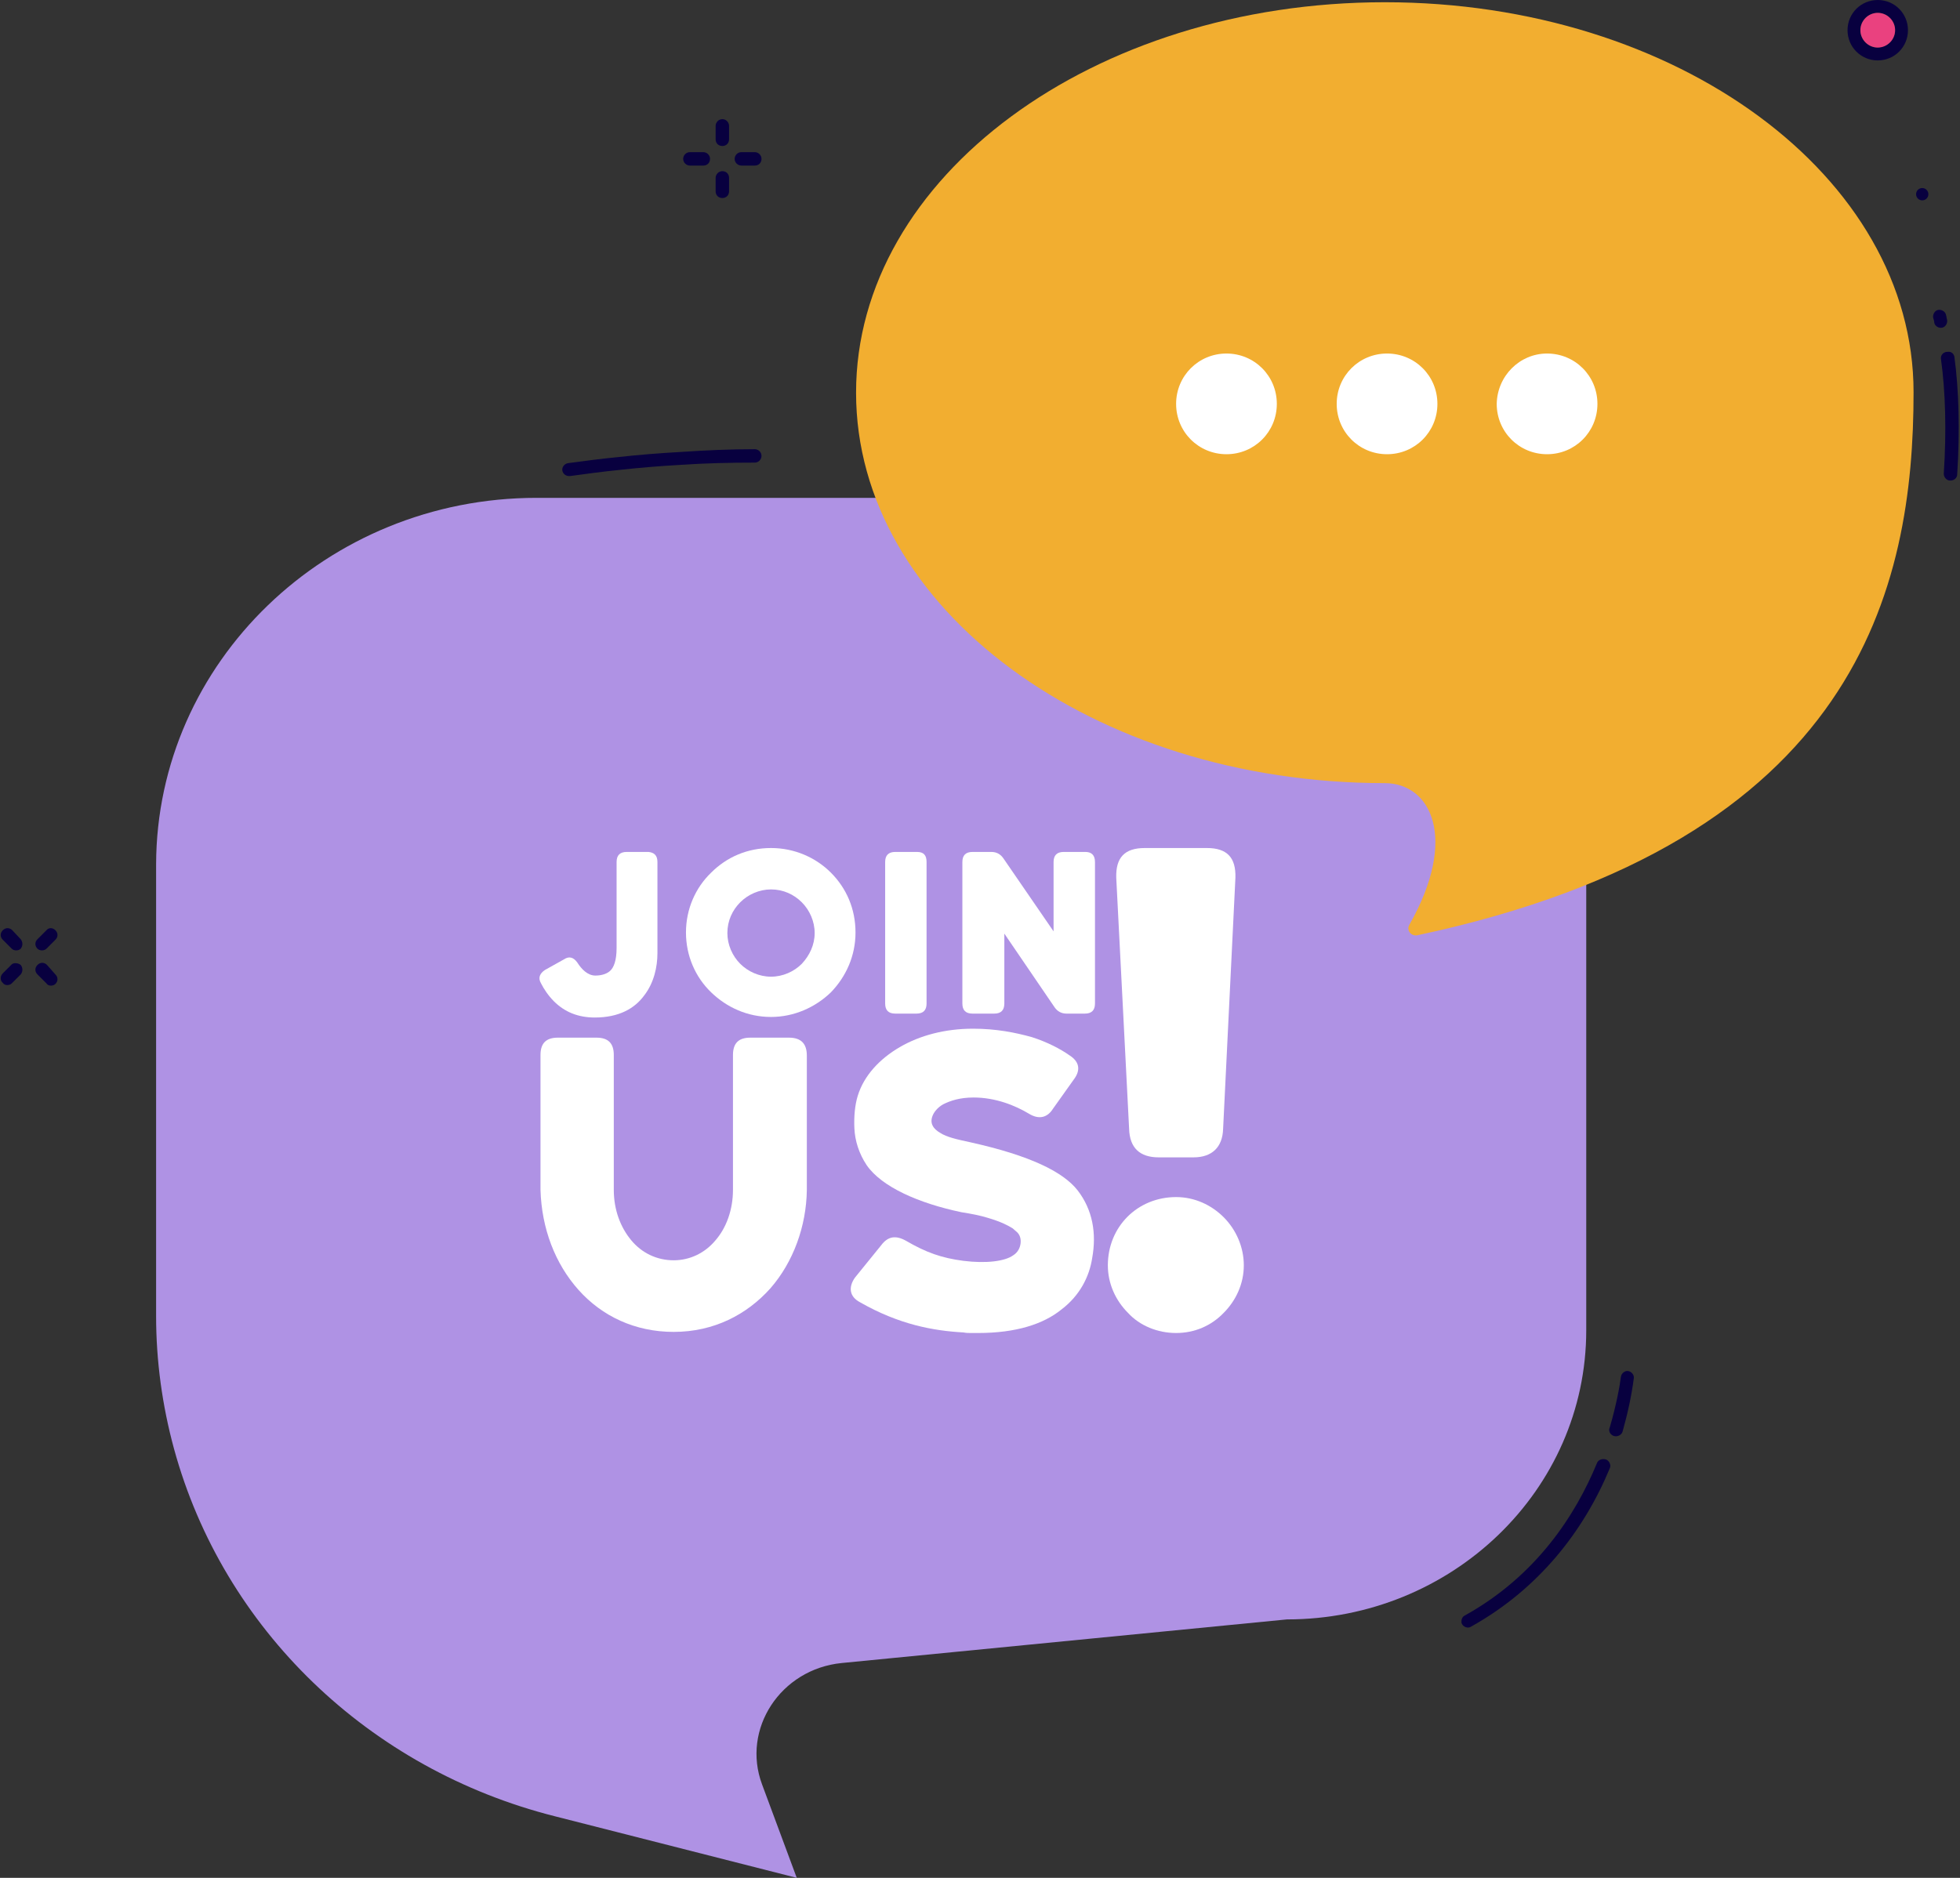 <?xml version="1.0" encoding="UTF-8" standalone="no"?><svg xmlns="http://www.w3.org/2000/svg" xmlns:xlink="http://www.w3.org/1999/xlink" fill="#08003f" height="335.7" preserveAspectRatio="xMidYMid meet" version="1" viewBox="85.0 77.0 350.3 335.7" width="350.3" zoomAndPan="magnify"><rect x="85.0" y="77.0" width="350.3" height="335.7" fill="#333333" stroke="none"/><g><g id="change1_1"><path d="M180.9,166h119.7c37.5,0,67.9,29.4,67.9,65.6v83.2c0,28.6-24,51.7-53.5,51.7l-79.6,7.8 c-10.9,1.1-17.9,11.8-14.2,21.7l6.2,16.7l-43.2-11c-33.3-8.4-59.3-33.5-68.1-65.7l0,0c-2.1-7.7-3.2-15.7-3.2-23.7v-80.8 C113,195.4,143.4,166,180.9,166z" fill="#af92e4"/></g><g id="change2_1"><path d="M427,147.1c0,34.7-9.7,80.3-88.7,97.1c-1.1,0.2-2-0.9-1.4-1.9c8.8-15.5,3.8-25.3-4.4-25.3 c-52.2,0-94.5-31.3-94.5-69.8s42.3-69.8,94.5-69.8S427,108.5,427,147.1z" fill="#f2ae30"/></g></g><g id="change3_1"><path d="M434.3,140.8c0.8,5.9,1,13.2,0.5,21c0,0.6-0.5,1.1-1.2,1.1h-0.1c-0.6,0-1.1-0.6-1.1-1.2c0.5-7.6,0.3-14.8-0.5-20.5 c-0.1-0.6,0.3-1.2,1-1.3c0.1,0,0.1,0,0.2,0C433.7,139.8,434.2,140.2,434.3,140.8z"/></g><g id="change3_2"><path d="M433,134.2c0.1,0.7-0.4,1.4-1.1,1.4c-0.6,0-1.1-0.4-1.2-0.9c0-0.3-0.1-0.6-0.2-0.9c-0.1-0.6,0.3-1.3,0.9-1.4 c0.6-0.1,1.3,0.3,1.4,0.9C432.9,133.6,432.9,133.9,433,134.2z"/></g><g id="change3_3"><circle cx="428.6" cy="111.7" r="1.1" transform="rotate(-80.781 428.585 111.738)"/></g><g id="change3_4"><path d="M420.6,77c3,0,5.4,2.4,5.4,5.4c0,3-2.4,5.4-5.4,5.4c-3,0-5.4-2.4-5.4-5.4C415.2,79.4,417.6,77,420.6,77z M423.7,82.4 c0-1.7-1.4-3.1-3.1-3.1c-1.7,0-3.1,1.4-3.1,3.1c0,1.7,1.4,3.1,3.1,3.1C422.3,85.4,423.7,84.1,423.7,82.4z"/></g><g id="change4_1"><path d="M420.6,79.3c1.7,0,3.1,1.4,3.1,3.1c0,1.7-1.4,3.1-3.1,3.1c-1.7,0-3.1-1.4-3.1-3.1 C417.5,80.7,418.9,79.3,420.6,79.3z" fill="#ea417f"/></g><g id="change3_5"><path d="M376,322.1c0.6,0.1,1.1,0.7,1,1.3c-0.4,3.1-1.1,6.3-2,9.5c-0.2,0.7-1,1-1.6,0.8c-0.5-0.2-0.8-0.6-0.8-1.1 c0-0.1,0-0.2,0.1-0.4c1.2-4.1,1.8-7.5,2-9.1C374.8,322.5,375.4,322,376,322.1z"/></g><g id="change3_6"><path d="M372,337.9c0.6,0.2,1,1,0.7,1.6c-4.6,11.1-12.6,21.5-24.8,28.3c-0.6,0.4-1.5,0-1.7-0.7c0-0.1,0-0.2,0-0.3 c0-0.4,0.2-0.8,0.6-1c12.8-7.1,19.8-18,23.6-27.2C370.6,338,371.3,337.7,372,337.9z"/></g><g id="change5_1"><path d="M361.5,140.2c5,0,9,4,9,9c0,5-4,9-9,9c-5,0-9-4-9-9C352.6,144.2,356.6,140.2,361.5,140.2z" fill="#ffffff"/></g><g id="change5_2"><path d="M332.9,140.2c5,0,9,4,9,9c0,5-4,9-9,9s-9-4-9-9C323.9,144.2,327.9,140.2,332.9,140.2z" fill="#ffffff"/></g><g id="change5_3"><path d="M304.2,140.2c5,0,9,4,9,9c0,5-4,9-9,9s-9-4-9-9C295.2,144.2,299.2,140.2,304.2,140.2z" fill="#ffffff"/></g><g id="change5_4"><path d="M303.7,294.6c2.2,2.2,3.6,5.3,3.6,8.6c0,3.3-1.4,6.3-3.6,8.5c-2.2,2.3-5.2,3.6-8.5,3.6s-6.5-1.3-8.6-3.6 c-2.2-2.2-3.6-5.2-3.6-8.5c0-6.9,5.3-12.2,12.2-12.2C298.5,291,301.5,292.4,303.7,294.6z" fill="#ffffff"/></g><g id="change5_5"><path d="M300.7,228.6c3.6,0,5.2,1.7,5.1,5.3l-2.2,44.9c-0.1,3.3-2,5.1-5.3,5.1h-6.2c-3.4,0-5.2-1.7-5.3-5.1l-2.3-44.9 c-0.1-3.6,1.5-5.3,5.1-5.3L300.7,228.6L300.7,228.6z" fill="#ffffff"/></g><g id="change5_6"><path d="M280.7,231.1v25.3c0,1.2-0.6,1.8-1.8,1.8h-3.3c-0.9,0-1.6-0.4-2.1-1.1l-9-13.2v12.5c0,1.2-0.6,1.8-1.8,1.8h-3.9 c-1.2,0-1.8-0.6-1.8-1.8v-25.3c0-1.2,0.6-1.8,1.8-1.8h3.4c0.9,0,1.6,0.4,2.1,1.1l9,13.1v-12.4c0-1.2,0.6-1.8,1.8-1.8h3.9 C280.1,229.3,280.7,229.9,280.7,231.1z" fill="#ffffff"/></g><g id="change5_7"><path d="M277.6,289.8c2.7,3.5,3.4,7.7,2.6,12.1c-0.5,3.3-2.2,6.7-5.5,9.2c-3.2,2.6-8.1,4.2-14.9,4.2h-1.2 c-0.5,0-0.9,0-1.4-0.1c-5.4-0.3-11.5-1.4-18.5-5.4c-1.9-1-2.1-2.7-0.9-4.4l4.7-5.8c1.2-1.6,2.6-1.8,4.4-0.8 c3.6,2.1,6.4,3.1,10.3,3.6c4,0.5,7.4,0.1,8.9-1c0.8-0.5,1.2-1.3,1.3-2.1c0.1-0.8-0.1-1.5-0.6-2c-0.2-0.2-0.5-0.4-0.8-0.7 c-0.8-0.5-2.1-1.2-4.5-1.9c-1.3-0.4-2.8-0.7-4.7-1c-7.6-1.6-14.2-4.5-16.9-8.4c-1.4-2.1-2.1-4.4-2.2-6.6c-0.1-2.1,0.1-4.2,0.6-5.8 c1.1-3.6,3.9-6.6,7.5-8.7s8.1-3.3,13.1-3.3c4.2,0,7.6,0.7,10.5,1.5c2.8,0.9,5.1,2.1,6.8,3.3c1.7,1.1,2,2.6,0.7,4.3l-3.7,5.2 c-1,1.6-2.5,2-4.3,0.9c-2.5-1.5-6-2.9-9.9-2.9c-2.5,0-4.2,0.6-5.4,1.2c-1.1,0.6-1.7,1.5-1.9,2c-0.6,1.4,0.1,2.4,1.3,3.1 c1.2,0.8,3.1,1.2,5.4,1.7C269.2,283.6,275,286.5,277.6,289.8z" fill="#ffffff"/></g><g id="change5_8"><path d="M250.6,231.1v25.3c0,1.2-0.6,1.8-1.8,1.8H245c-1.2,0-1.8-0.6-1.8-1.8v-25.3c0-1.2,0.6-1.8,1.8-1.8h3.9 C250.1,229.3,250.6,229.9,250.6,231.1z" fill="#ffffff"/></g><g id="change5_9"><path d="M233.5,233c2.8,2.8,4.4,6.5,4.4,10.7c0,4.2-1.7,7.9-4.4,10.7c-2.8,2.7-6.6,4.4-10.7,4.4 c-4.2,0-7.9-1.7-10.7-4.4c-2.8-2.7-4.5-6.5-4.5-10.7c0-4.2,1.7-8,4.5-10.7c2.8-2.8,6.5-4.4,10.7-4.4 C227,228.6,230.8,230.3,233.5,233z M230.6,243.8c0-2.1-0.9-4.1-2.3-5.5c-1.4-1.4-3.3-2.3-5.5-2.3c-2.1,0-4.1,0.9-5.5,2.3 c-1.4,1.4-2.3,3.3-2.3,5.5c0,2.1,0.9,4.1,2.3,5.5c1.4,1.4,3.4,2.3,5.5,2.3c2.1,0,4.1-0.9,5.5-2.3 C229.7,247.8,230.6,245.9,230.6,243.8z" fill="#ffffff"/></g><g id="change5_10"><path d="M229.2,265.7v24.1c-0.1,6.4-2.4,12.8-6.5,17.5c-4.2,4.7-10.1,7.8-17.3,7.8c-6.9,0-12.8-2.8-17-7.5 c-4.2-4.7-6.6-11-6.8-17.9v-24.1c0-2.1,1-3.1,3.1-3.1h6.9c2.1,0,3.1,1,3.1,3.1v24.1c0,3.6,1.2,6.7,3.1,9c1.9,2.3,4.6,3.6,7.6,3.6 c2.9,0,5.6-1.3,7.5-3.6c1.9-2.2,3.1-5.4,3.1-9v-24.1c0-2.1,1-3.1,3.1-3.1h6.9C228.2,262.5,229.2,263.6,229.2,265.7z" fill="#ffffff"/></g><g id="change3_7"><path d="M219.9,104.2c0.6,0,1.2,0.5,1.2,1.2c0,0.7-0.5,1.2-1.2,1.2h-2.4c-0.6,0-1.2-0.5-1.2-1.2c0-0.6,0.5-1.2,1.2-1.2H219.9z"/></g><g id="change3_8"><path d="M219.9,157.3c0.6,0,1.2,0.5,1.2,1.2c0,0.6-0.5,1.2-1.2,1.2c-4.4,0-8.8,0.1-13.2,0.4c-3.6,0.2-7.3,0.5-10.9,0.9 c-3,0.3-6,0.7-8.9,1.1c-0.1,0-0.1,0-0.2,0c-0.6,0-1.1-0.4-1.2-1c-0.1-0.6,0.4-1.2,1-1.3c3-0.4,6-0.8,9.1-1.1c3.6-0.4,7.4-0.7,11-0.9 C211,157.5,215.5,157.3,219.9,157.3z"/></g><g id="change3_9"><path d="M215.3,108.8v2.4c0,0.7-0.5,1.2-1.2,1.2s-1.2-0.5-1.2-1.2v-2.4c0-0.6,0.5-1.2,1.2-1.2S215.3,108.1,215.3,108.8z"/></g><g id="change3_10"><path d="M215.3,99.5v2.4c0,0.7-0.5,1.2-1.2,1.2s-1.2-0.5-1.2-1.2v-2.4c0-0.6,0.5-1.2,1.2-1.2S215.3,98.9,215.3,99.5z"/></g><g id="change3_11"><path d="M210.7,104.2c0.6,0,1.2,0.5,1.2,1.2c0,0.7-0.5,1.2-1.2,1.2h-2.4c-0.6,0-1.2-0.5-1.2-1.2c0-0.6,0.5-1.2,1.2-1.2H210.7z"/></g><g id="change5_11"><path d="M202.5,231.1v16.3c0,2.4-0.6,5.3-2.4,7.6c-1.7,2.3-4.5,3.9-8.8,3.9c-3,0-5.4-1-7.3-2.9c-1-1-1.8-2.2-2.3-3.2 c-0.6-1-0.2-1.8,0.7-2.4l3.4-1.9c0.9-0.6,1.7-0.4,2.4,0.6c0.7,1.1,1.8,2.3,3.2,2.3c0.9,0,1.9-0.2,2.6-0.8c0.7-0.6,1.2-1.9,1.2-4.1 v-15.4c0-1.2,0.6-1.8,1.8-1.8h3.9C201.9,229.4,202.5,229.9,202.5,231.1z" fill="#ffffff"/></g><g id="change3_12"><path d="M94.9,243.3c0.5,0.5,0.5,1.2,0,1.7l-1.6,1.6c-0.2,0.2-0.5,0.3-0.8,0.3s-0.6-0.1-0.8-0.3c-0.5-0.5-0.5-1.2,0-1.7l1.6-1.6 C93.7,242.8,94.4,242.8,94.9,243.3z"/></g><g id="change3_13"><path d="M94.9,251.2c0.5,0.5,0.5,1.2,0,1.7c-0.2,0.2-0.5,0.3-0.8,0.3c-0.3,0-0.6-0.1-0.8-0.4l-1.6-1.6c-0.5-0.5-0.5-1.2,0-1.7 c0.5-0.5,1.2-0.5,1.7,0L94.9,251.2z"/></g><g id="change3_14"><path d="M88.7,244.9c0.4,0.5,0.4,1.2,0,1.7c-0.2,0.2-0.5,0.3-0.8,0.3c-0.3,0-0.6-0.1-0.8-0.3l-1.6-1.6c-0.5-0.5-0.5-1.2,0-1.7 s1.2-0.5,1.7,0L88.7,244.9z"/></g><g id="change3_15"><path d="M88.7,249.5c0.4,0.5,0.4,1.2,0,1.7l-1.6,1.6c-0.2,0.2-0.5,0.3-0.8,0.3c-0.3,0-0.6-0.1-0.8-0.4c-0.5-0.4-0.5-1.2,0-1.7 l1.6-1.6C87.4,249.1,88.2,249.1,88.7,249.5z"/></g></svg>